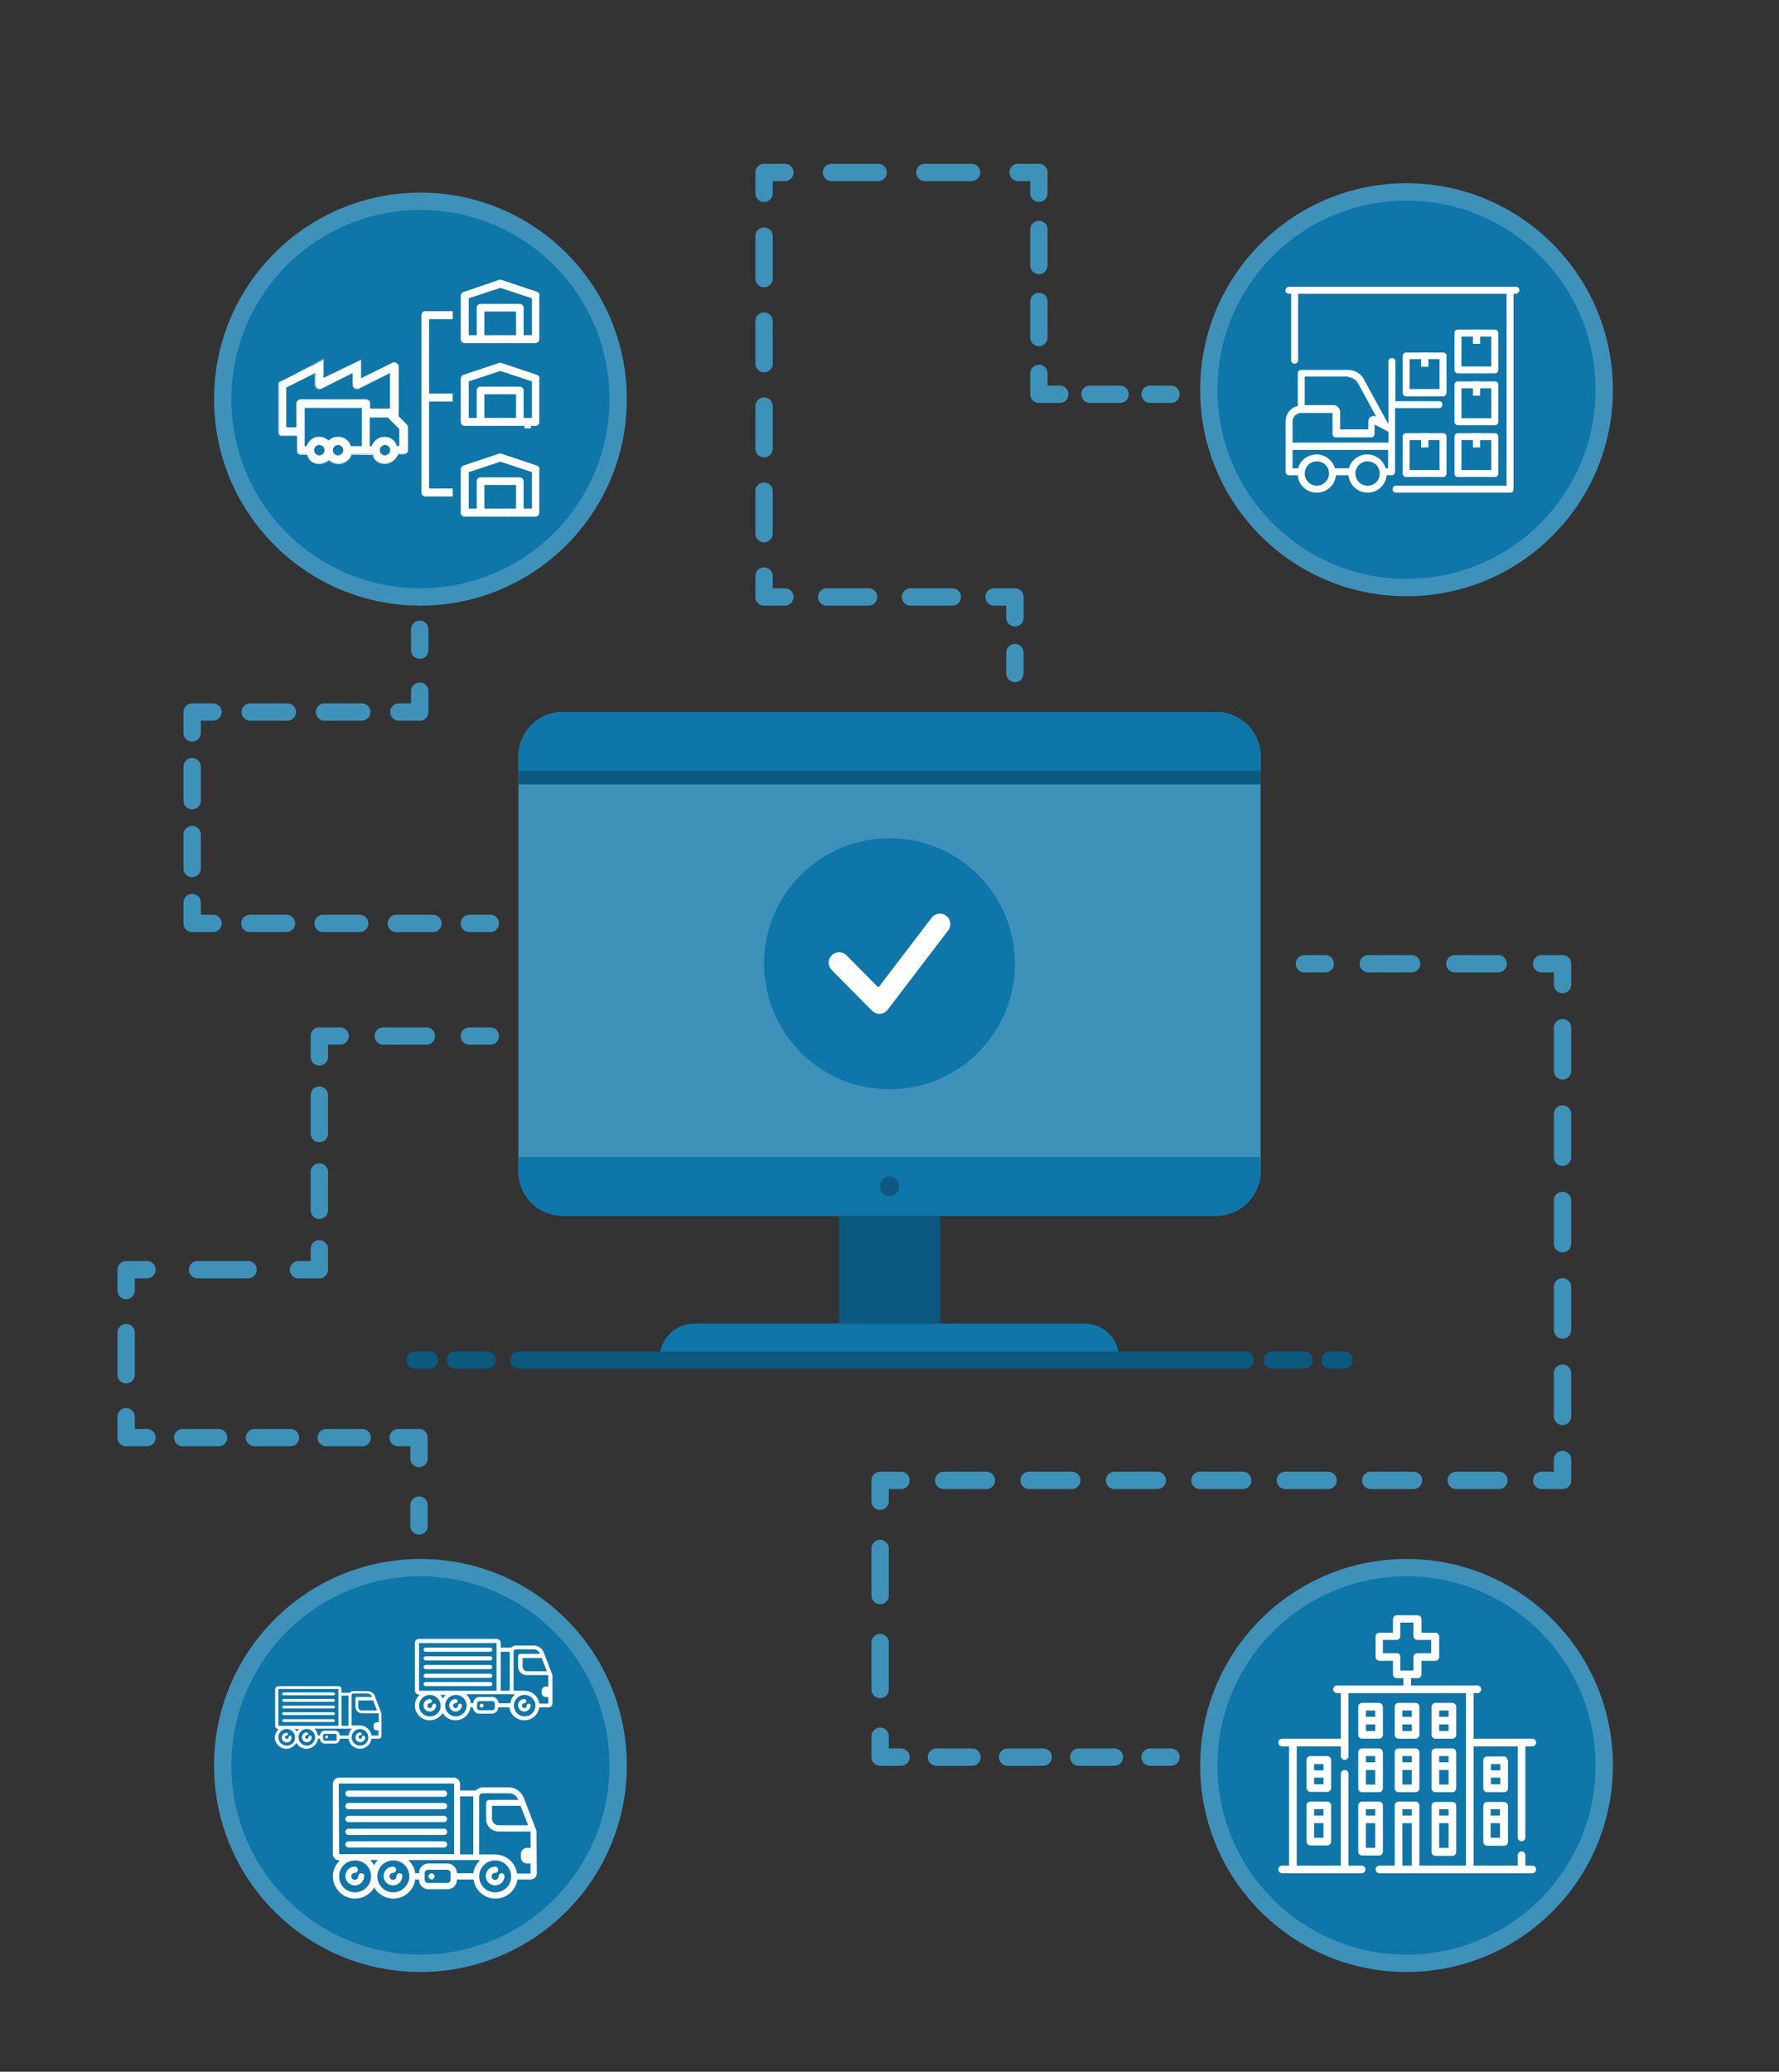 <?xml version="1.0" encoding="utf-8"?>
<!-- Generator: Adobe Illustrator 24.0.1, SVG Export Plug-In . SVG Version: 6.00 Build 0)  -->
<svg version="1.1" id="Stoccaggio" xmlns="http://www.w3.org/2000/svg" xmlns:xlink="http://www.w3.org/1999/xlink" x="0px" y="0px"
	 viewBox="0 0 512 595.9" style="enable-background:new 0 0 512 595.9;" xml:space="preserve">
<rect x="0" y="0" width="512" height="595.9" fill="#333333" stroke="none"/>
<style type="text/css">
	.st0{fill:none;stroke:#3E91B9;stroke-width:5;stroke-linecap:round;stroke-linejoin:round;}
	.st1{fill:none;stroke:#3E91B9;stroke-width:5;stroke-linecap:round;stroke-linejoin:round;stroke-dasharray:10.537,10.537;}
	.st2{fill:none;stroke:#3E91B9;stroke-width:5;stroke-linecap:round;stroke-linejoin:round;stroke-dasharray:9.757,9.757;}
	.st3{fill:none;stroke:#3E91B9;stroke-width:5;stroke-linecap:round;stroke-linejoin:round;stroke-dasharray:10.698,10.698;}
	.st4{fill-rule:evenodd;clip-rule:evenodd;fill:#3E91B9;}
	.st5{fill-rule:evenodd;clip-rule:evenodd;fill:#0E76A8;}
	.st6{fill-rule:evenodd;clip-rule:evenodd;fill:#0B597E;}
	.st7{fill:#0B597E;}
	
		.st8{fill-rule:evenodd;clip-rule:evenodd;fill:none;stroke:#FFFFFF;stroke-width:6;stroke-linecap:round;stroke-linejoin:round;stroke-miterlimit:10;}
	.st9{fill-rule:evenodd;clip-rule:evenodd;fill:none;stroke:#0B597E;stroke-width:5;stroke-linecap:round;stroke-miterlimit:10;}
	.st10{fill-rule:evenodd;clip-rule:evenodd;fill:#0E76A8;stroke:#3E91B9;stroke-width:5;stroke-miterlimit:10;}
	.st11{fill:#FFFFFF;}
	.st12{fill:#0E76A8;}
	.st13{fill:none;stroke:#3E91B9;stroke-width:5;stroke-linecap:round;stroke-linejoin:round;stroke-dasharray:12.06,12.06;}
	.st14{fill:none;stroke:#3E91B9;stroke-width:5;stroke-linecap:round;stroke-linejoin:round;stroke-dasharray:12.228,12.228;}
	.st15{fill:none;stroke:#3E91B9;stroke-width:5;stroke-linecap:round;stroke-linejoin:round;stroke-dasharray:13.438,13.438;}
	.st16{fill:none;stroke:#3E91B9;stroke-width:5;stroke-linecap:round;stroke-linejoin:round;stroke-dasharray:10.353,10.353;}
	.st17{fill:none;stroke:#3E91B9;stroke-width:5;stroke-linecap:round;stroke-linejoin:round;stroke-dasharray:8.652,8.652;}
	.st18{fill:none;stroke:#3E91B9;stroke-width:5;stroke-linecap:round;stroke-linejoin:round;stroke-dasharray:12.458,12.458;}
	.st19{fill:none;stroke:#3E91B9;stroke-width:5;stroke-linecap:round;stroke-linejoin:round;stroke-dasharray:12.421,12.421;}
	.st20{fill:none;stroke:#3E91B9;stroke-width:5;stroke-linecap:round;stroke-linejoin:round;stroke-dasharray:12.293,12.293;}
	.st21{fill:none;stroke:#3E91B9;stroke-width:5;stroke-linecap:round;stroke-linejoin:round;stroke-dasharray:13.519,13.519;}
	.st22{fill:none;stroke:#3E91B9;stroke-width:5;stroke-linecap:round;stroke-linejoin:round;stroke-dasharray:10.245,10.245;}
	.st23{fill:none;stroke:#3E91B9;stroke-width:5;stroke-linecap:round;stroke-linejoin:round;stroke-dasharray:12.386,12.386;}
	.st24{fill:none;stroke:#3E91B9;stroke-width:5;stroke-linecap:round;stroke-linejoin:round;stroke-dasharray:11.044,11.044;}
	.st25{fill:none;stroke:#3E91B9;stroke-width:5;stroke-linecap:round;stroke-linejoin:round;stroke-dasharray:14.54,14.54;}
	.st26{fill:none;stroke:#3E91B9;stroke-width:5;stroke-linecap:round;stroke-linejoin:round;stroke-dasharray:12.113,12.113;}
	.st27{fill:none;stroke:#3E91B9;stroke-width:5;stroke-linecap:round;stroke-linejoin:round;stroke-dasharray:10.327,10.327;}
</style>
<g>
	<g>
		<line class="st0" x1="141.1" y1="265.6" x2="135.1" y2="265.6"/>
		<line class="st1" x1="124.6" y1="265.6" x2="66.6" y2="265.6"/>
		<polyline class="st0" points="61.3,265.6 55.3,265.6 55.3,259.6 		"/>
		<line class="st2" x1="55.3" y1="249.8" x2="55.3" y2="215.6"/>
		<polyline class="st0" points="55.3,210.8 55.3,204.8 61.3,204.8 		"/>
		<line class="st3" x1="72" y1="204.8" x2="109.5" y2="204.8"/>
		<polyline class="st0" points="114.8,204.8 120.8,204.8 120.8,198.8 		"/>
		<line class="st0" x1="120.8" y1="187" x2="120.8" y2="181"/>
	</g>
</g>
<title>Contacts</title>
<g>
	<path class="st4" d="M350,349.7H162c-7.1,0-12.8-5.7-12.8-12.8V217.6c0-7.1,5.7-12.8,12.8-12.8h188c7.1,0,12.8,5.7,12.8,12.8v119.2
		C362.8,343.9,357.1,349.7,350,349.7z"/>
	<path class="st5" d="M312.2,380.7H199.8c-5.5,0-10,4.5-10,10v0.5h132.3v-0.5C322.1,385.2,317.7,380.7,312.2,380.7z"/>
	<rect x="241.5" y="349.7" class="st6" width="29.1" height="31"/>
	<g>
		<rect x="149.2" y="219.2" class="st7" width="213.7" height="6.4"/>
	</g>
	<path class="st5" d="M350,349.7H162c-7.1,0-12.8-5.7-12.8-12.8v-4.1h213.7v4.1C362.8,343.9,357.1,349.7,350,349.7z"/>
	<path class="st5" d="M350,204.8H162c-7.1,0-12.8,5.7-12.8,12.8v4.1h213.7v-4.1C362.8,210.5,357.1,204.8,350,204.8z"/>
</g>
<circle class="st5" cx="256" cy="277.2" r="36.1"/>
<polyline class="st8" points="241.5,276.9 253.1,288.6 270.5,265.8 "/>
<circle class="st6" cx="256" cy="341.2" r="2.8"/>
<line class="st9" x1="149.3" y1="391.2" x2="358.4" y2="391.2"/>
<line class="st9" x1="375.3" y1="391.2" x2="366.2" y2="391.2"/>
<line class="st9" x1="386.8" y1="391.2" x2="382.8" y2="391.2"/>
<line class="st9" x1="131.1" y1="391.2" x2="140.1" y2="391.2"/>
<line class="st9" x1="119.5" y1="391.2" x2="123.6" y2="391.2"/>
<g>
	<circle class="st10" cx="404.8" cy="112.1" r="56.9"/>
	<g>
		<g>
			<path class="st11" d="M414.2,115.4h-12.6V104c0-0.6-0.4-1-1-1c-0.6,0-1,0.4-1,1v17.8l-0.2-0.1l-6.6-12.1
				c-0.8-1.9-2.7-3.2-4.7-3.2h-13.6c-0.6,0-1,0.4-1,1v9.4c-2,0.4-3.5,2.2-3.5,4.4c0,5.1,0,9.1,0,14.5c0,0.6,0.4,1,1,1h2.5
				c0.2,2.8,2.5,5,5.5,5c2.9,0,5.2-2.2,5.5-5h3.6c0.3,2.9,2.7,5,5.5,5c2.9,0,5.2-2.2,5.5-5h1.4c0.6,0,1-0.5,1-1c0-10.2,0-8,0-18.3
				h12.6c0.6,0,1-0.4,1-1C415.2,115.8,414.8,115.4,414.2,115.4z M375.5,108.3H388v0.2c1.2,0,2.3,0.7,2.9,1.9c0,0,0,0.1,0.1,0.1
				l5.1,9.4l-0.1-0.1c-0.5-0.2-1.1-0.2-1.5,0.1c-0.5,0.3-0.7,0.8-0.7,1.3v2.3h-8.1v-5c0-1.1-0.9-2-2-2h-8.2V108.3z M379,139.7
				c-1.9,0-3.5-1.5-3.5-3.5c0-1.9,1.5-3.5,3.5-3.5c1.9,0,3.5,1.5,3.5,3.5C382.5,138.1,380.9,139.7,379,139.7z M393.6,139.7
				c-1.9,0-3.5-1.5-3.5-3.5c0-1.9,1.5-3.5,3.5-3.5c1.9,0,3.5,1.5,3.5,3.5C397.1,138.1,395.6,139.7,393.6,139.7z M399.5,134.7h-0.7
				c-0.7-2.3-2.8-4-5.3-4c-2.5,0-4.7,1.7-5.3,4h-4c-0.7-2.3-2.8-4-5.3-4c-2.5,0-4.7,1.7-5.3,4H372v-5.3h27.5V134.7z M399.6,127.3
				H372v-6c0-1.4,1.1-2.5,2.4-2.5h9.1v6c0,0.6,0.4,1,1,1h10.1c0.6,0,1-0.4,1-1v-2.7l4,2.1L399.6,127.3L399.6,127.3z"/>
		</g>
	</g>
	<path class="st11" d="M436.9,82.7l-0.3-0.2H433l0,0h-58.7v0h-3.6l-0.3,0.2c-0.4,0.2-0.5,0.7-0.4,1.1s0.5,0.7,1,0.7h0.6v19.1
		c0,0.6,0.4,1,1,1s1-0.4,1-1V84.5h60v55.2h-31.8c-0.6,0-1,0.4-1,1c0,0.6,0.4,1,1,1h32.8c0.6,0,1-0.4,1-1V84.5h0.6
		c0.4,0,0.8-0.3,1-0.7C437.4,83.4,437.2,82.9,436.9,82.7z"/>
	<g>
		<g>
			<path class="st11" d="M415.3,124.6h-10.6c-0.6,0-1,0.4-1,1v10.6c0,0.6,0.4,1,1,1h10.6c0.6,0,1-0.4,1-1v-10.6
				C416.4,125,415.8,124.6,415.3,124.6z M414.3,135.2h-8.6v-8.6h8.6V135.2z"/>
		</g>
	</g>
	<g>
		<g>
			<path class="st11" d="M430.2,124.6h-10.6c-0.6,0-1,0.4-1,1v10.6c0,0.6,0.4,1,1,1h10.6c0.6,0,1-0.4,1-1v-10.6
				C431.2,125,430.8,124.6,430.2,124.6z M429.2,135.2h-8.6v-8.6h8.6V135.2z"/>
		</g>
	</g>
	<g>
		<g>
			<path class="st11" d="M430.2,109.7h-10.6c-0.6,0-1,0.4-1,1v10.6c0,0.5,0.4,1,1,1h10.6c0.6,0,1-0.4,1-1v-10.6
				C431.2,110.1,430.8,109.7,430.2,109.7z M429.2,120.3h-8.6v-8.6h8.6V120.3z"/>
		</g>
	</g>
	<g>
		<g>
			<path class="st11" d="M415.3,101.4h-10.6c-0.6,0-1,0.4-1,1V113c0,0.6,0.4,1,1,1h10.6c0.6,0,1-0.4,1-1v-10.6
				C416.4,101.8,415.9,101.4,415.3,101.4z M414.3,111.9h-8.6v-8.6h8.6V111.9z"/>
		</g>
	</g>
	<rect x="423.9" y="109.7" class="st11" width="2.1" height="4.1"/>
	<g>
		<g>
			<path class="st11" d="M430.2,94.8h-10.6c-0.6,0-1,0.4-1,1v10.6c0,0.5,0.4,1,1,1h10.6c0.6,0,1-0.4,1-1V95.8
				C431.2,95.2,430.8,94.8,430.2,94.8z M429.2,105.4h-8.6v-8.6h8.6V105.4z"/>
		</g>
	</g>
	<rect x="423.9" y="94.8" class="st11" width="2.1" height="4.1"/>
	<rect x="423.9" y="124.6" class="st11" width="2.1" height="4.1"/>
	<rect x="409" y="124.6" class="st11" width="2.1" height="4.1"/>
	<rect x="409" y="101.4" class="st11" width="2.1" height="4.1"/>
</g>
<g>
	<circle class="st10" cx="121" cy="114.8" r="56.9"/>
	<path class="st11" d="M155.3,108.9c0-0.5-0.3-0.9-0.8-1.1l-10.2-3.4c-0.2-0.1-0.5-0.1-0.7,0l-10.2,3.4c-0.5,0.2-0.8,0.6-0.8,1.1
		v12.5c0,0.6,0.5,1.1,1.1,1.1h20.4c0.6,0,1.1-0.5,1.1-1.1V108.9z M139.4,120.2v-6.8h9.1v6.8H139.4z M153,120.2h-2.3v-7.9
		c0-0.6-0.5-1.1-1.1-1.1h-11.3c-0.6,0-1.1,0.5-1.1,1.1v7.9h-2.3v-10.5l9.1-3l9.1,3V120.2z"/>
	<path class="st11" d="M155.3,135c0-0.5-0.3-0.9-0.8-1.1l-10.2-3.4c-0.2-0.1-0.5-0.1-0.7,0l-10.2,3.4c-0.5,0.2-0.8,0.6-0.8,1.1v12.5
		c0,0.6,0.5,1.1,1.1,1.1h20.4c0.6,0,1.1-0.5,1.1-1.1V135z M139.4,146.3v-6.8h9.1v6.8H139.4z M153,146.3h-2.3v-7.9
		c0-0.6-0.5-1.1-1.1-1.1h-11.3c-0.6,0-1.1,0.5-1.1,1.1v7.9h-2.3v-10.5l9.1-3l9.1,3V146.3z"/>
	<path class="st11" d="M155.3,85c0-0.5-0.3-0.9-0.8-1.1l-10.2-3.4c-0.2-0.1-0.5-0.1-0.7,0L133.4,84c-0.5,0.2-0.8,0.6-0.8,1.1v12.5
		c0,0.6,0.5,1.1,1.1,1.1h20.4c0.6,0,1.1-0.5,1.1-1.1V85z M139.4,96.4v-6.8h9.1v6.8H139.4z M153,96.4h-2.3v-7.9
		c0-0.6-0.5-1.1-1.1-1.1h-11.3c-0.6,0-1.1,0.5-1.1,1.1v7.9h-2.3V85.8l9.1-3l9.1,3V96.4z"/>
	<path class="st11" d="M130.3,91.8v-2.3h-7.9c-0.6,0-1.1,0.5-1.1,1.1v51.1c0,0.6,0.5,1.1,1.1,1.1h7.9v-2.3h-6.8v-25h6.8v-2.3h-6.8
		V91.8H130.3z"/>
	<g>
		<path class="st11" d="M110.8,133.5c-1.7,0-3.2-1.1-3.7-2.6l-5.9-0.1c-0.5,1.3-1.5,2.2-2.8,2.6c-0.3,0.1-0.6,0.1-1,0.1
			c-1,0-1.9-0.4-2.6-1l-0.1,0l-0.1,0c-0.7,0.7-1.7,1-2.6,1c-0.3,0-0.6,0-1-0.1c-1.3-0.3-2.3-1.3-2.7-2.5l-1.7-0.1
			c-0.7,0-1.3-0.6-1.3-1.3v-4.1h-4.1c-0.7,0-1.3-0.6-1.3-1.3v-14.3l4-2l6.7-3.4l2.6-1.3v5.4l10.8-5.4v5.4l0.1,0l8.9-4.4
			c0.2-0.1,0.3-0.1,0.5-0.1c0.2,0,0.5,0.1,0.7,0.2c0.4,0.2,0.6,0.6,0.6,1.1v14.2l2.3,2.3c0.2,0.2,0.4,0.6,0.4,0.9v6.7
			c0,0.7-0.6,1.3-1.3,1.3h-1.6C113.9,132.4,112.4,133.5,110.8,133.5z M110.8,128.1c-0.8,0-1.4,0.6-1.4,1.4c0,0.8,0.6,1.4,1.4,1.4
			s1.4-0.6,1.4-1.4C112.2,128.7,111.6,128.1,110.8,128.1z M97.3,128.1c-0.8,0-1.4,0.6-1.4,1.4c0,0.8,0.6,1.4,1.4,1.4
			s1.4-0.6,1.4-1.4C98.7,128.7,98.1,128.1,97.3,128.1z M91.9,128.1c-0.8,0-1.4,0.6-1.4,1.4c0,0.8,0.6,1.4,1.4,1.4
			c0.8,0,1.4-0.6,1.4-1.4C93.4,128.7,92.7,128.1,91.9,128.1z M110.8,125.6c1.7,0,3.2,1.1,3.7,2.6l0.3,0.1h0.1v-4.9l-3.3-3.3l-5,0
			v8.2h0.3C107.6,126.6,109.1,125.6,110.8,125.6z M97.3,125.6c0.3,0,0.6,0,1,0.1c1.3,0.3,2.3,1.3,2.7,2.5l3.1,0.1v-10.9H87.8v10.9
			h0.3c0.5-1.3,1.5-2.2,2.8-2.6c0.3-0.1,0.6-0.1,1-0.1c1,0,1.9,0.4,2.6,1l0.1,0l0.1,0C95.4,125.9,96.3,125.6,97.3,125.6z
			 M82.5,111.5l0,11.4h2.8v-6.8c0-0.7,0.6-1.3,1.3-1.3h18.8c0.7,0,1.3,0.6,1.3,1.3v1.4h5.5v-10.1l-8.9,4.5c-0.2,0.1-0.4,0.1-0.6,0.1
			c-0.2,0-0.5-0.1-0.7-0.2c-0.4-0.2-0.6-0.6-0.6-1.1v-3.3l-8.9,4.5c-0.2,0.1-0.4,0.1-0.6,0.1c-0.2,0-0.5-0.1-0.7-0.2
			c-0.4-0.2-0.6-0.6-0.6-1.1v-3.3L82.5,111.5z"/>
		<path class="st12" d="M93.1,103.4v5.1v0.2l0.2-0.1l2.7-1.3l2.7-1.3l2.7-1.3l2.5-1.2v5.1v0.2l0.2-0.1l8.9-4.4
			c0.2-0.1,0.3-0.1,0.5-0.1c0.2,0,0.4,0.1,0.6,0.2c0.3,0.2,0.6,0.6,0.6,1v14.2v0.1l0,0l2.3,2.3c0.2,0.2,0.4,0.5,0.4,0.8v6.7
			c0,0.7-0.5,1.2-1.2,1.2h-1.6h-0.1l0,0.1c-0.5,1.5-2,2.6-3.6,2.6c-1.6,0-3.1-1-3.6-2.6l0-0.1H107h-5.9H101l0,0.1
			c-0.4,1.2-1.4,2.2-2.7,2.5c-0.3,0.1-0.6,0.1-0.9,0.1c-1,0-1.9-0.4-2.6-1l-0.1-0.1l-0.1,0.1c-0.7,0.7-1.6,1-2.6,1
			c-0.3,0-0.6,0-0.9-0.1c-1.3-0.3-2.3-1.2-2.7-2.5l0-0.1h-0.1h-1.6c-0.7,0-1.2-0.5-1.2-1.2v-4v-0.1h-0.1h-4c-0.7,0-1.2-0.5-1.2-1.2
			V110l4-2l1.3-0.7L88,106l2.7-1.3l0.1-0.1l0,0L93.1,103.4 M102.7,111.9c-0.2,0-0.4-0.1-0.6-0.2c-0.3-0.2-0.6-0.6-0.6-1v-3.2v-0.2
			l-0.2,0.1l-8.8,4.4c-0.2,0.1-0.3,0.1-0.5,0.1c-0.2,0-0.4-0.1-0.6-0.2c-0.3-0.2-0.6-0.6-0.6-1v-1.3v-1.9v-0.2l-0.2,0.1l-8.1,4
			l-0.1,0v0.1v11.3v0.1h0.1h2.7h0.1v-0.1v-6.7c0-0.7,0.5-1.2,1.2-1.2h18.8c0.7,0,1.2,0.5,1.2,1.2v1.3v0.1h0.1h5.4h0.2v-0.1v-9.9
			v-0.2l-0.2,0.1l-8.8,4.4C103.1,111.8,102.9,111.9,102.7,111.9 M87.8,128.3h0.2h0.2h0.1l0-0.1c0.4-1.2,1.4-2.2,2.7-2.5
			c0.3-0.1,0.6-0.1,0.9-0.1c1,0,1.9,0.4,2.6,1l0.1,0.1l0.1-0.1c0.7-0.7,1.6-1,2.6-1c0.3,0,0.6,0,0.9,0.1c1.3,0.3,2.3,1.2,2.7,2.5
			l0,0.1h0.1h2.9h0.2v-0.1v-10.8v-0.1H104H87.9h-0.2v0.1v10.8V128.3 M106.6,128.3h0.1h0.2h0.1l0-0.1c0.5-1.5,2-2.6,3.6-2.6
			c1.6,0,3.1,1,3.6,2.6l0,0.1h0.1h0.2h0.1v-0.1v-4.8v-0.1l0,0l-3.2-3.2l0,0h-0.1h-4.8h-0.1v0.1v8.1V128.3 M110.8,131
			c0.8,0,1.5-0.7,1.5-1.5s-0.7-1.5-1.5-1.5c-0.8,0-1.5,0.7-1.5,1.5S109.9,131,110.8,131 M97.3,131c0.8,0,1.5-0.7,1.5-1.5
			s-0.7-1.5-1.5-1.5s-1.5,0.7-1.5,1.5S96.5,131,97.3,131 M91.9,131c0.8,0,1.5-0.7,1.5-1.5s-0.7-1.5-1.5-1.5c-0.8,0-1.5,0.7-1.5,1.5
			S91.1,131,91.9,131 M93.3,103.1l-2.7,1.3v0l-2.7,1.3v0l-2.7,1.3v0l-1.3,0.7l-4,2v14.3c0,0.7,0.6,1.3,1.3,1.3h4v4
			c0,0.7,0.6,1.3,1.3,1.3h1.6c0.4,1.3,1.5,2.2,2.8,2.6c0.3,0.1,0.7,0.1,1,0.1c1,0,2-0.4,2.7-1c0.7,0.7,1.7,1,2.7,1
			c0.3,0,0.7,0,1-0.1c1.3-0.3,2.4-1.3,2.8-2.6h5.9c0.6,1.6,2.1,2.7,3.8,2.7c1.7,0,3.2-1.1,3.8-2.7h1.6c0.7,0,1.3-0.6,1.3-1.3v-6.7
			c0-0.4-0.1-0.7-0.4-1l-2.3-2.3v-14.2c0-0.5-0.2-0.9-0.6-1.1c-0.2-0.1-0.5-0.2-0.7-0.2c-0.2,0-0.4,0-0.6,0.1l-8.9,4.4v0v-5.4
			l-2.7,1.3v0l-2.7,1.3v0l-2.7,1.3v0l-2.7,1.3V103.1L93.3,103.1z M102.7,112c0.2,0,0.4,0,0.6-0.1l8.8-4.4v9.9h-5.4v-1.3
			c0-0.7-0.6-1.3-1.3-1.3H86.6c-0.7,0-1.3,0.6-1.3,1.3v6.7h-2.7v-11.3l8.1-4v1.9v1.3c0,0.5,0.2,0.9,0.6,1.1c0.2,0.1,0.5,0.2,0.7,0.2
			c0.2,0,0.4,0,0.6-0.1l8.8-4.4v3.2c0,0.5,0.2,0.9,0.6,1.1C102.2,112,102.5,112,102.7,112L102.7,112z M87.9,128.2v-10.8H104v10.8
			h-2.9c-0.4-1.3-1.5-2.2-2.8-2.6c-0.3-0.1-0.7-0.1-1-0.1c-1,0-2,0.4-2.7,1c-0.7-0.7-1.7-1-2.7-1c-0.3,0-0.7,0-1,0.1
			c-1.3,0.3-2.4,1.3-2.8,2.6H87.9L87.9,128.2z M106.7,128.2v-8.1h4.8l3.2,3.2v4.8h-0.2c-0.6-1.6-2.1-2.7-3.8-2.7
			c-1.7,0-3.2,1.1-3.8,2.7H106.7L106.7,128.2z M110.8,130.9c-0.7,0-1.3-0.6-1.3-1.3c0-0.7,0.6-1.3,1.3-1.3c0.7,0,1.3,0.6,1.3,1.3
			C112.1,130.3,111.5,130.9,110.8,130.9L110.8,130.9z M97.3,130.9c-0.7,0-1.3-0.6-1.3-1.3c0-0.7,0.6-1.3,1.3-1.3
			c0.7,0,1.3,0.6,1.3,1.3C98.7,130.3,98.1,130.9,97.3,130.9L97.3,130.9z M91.9,130.9c-0.7,0-1.3-0.6-1.3-1.3c0-0.7,0.6-1.3,1.3-1.3
			c0.7,0,1.3,0.6,1.3,1.3C93.3,130.3,92.7,130.9,91.9,130.9L91.9,130.9z"/>
	</g>
</g>
<g>
	<g>
		<line class="st0" x1="292.1" y1="193.7" x2="292.1" y2="187.7"/>
		<polyline class="st0" points="292.1,177.7 292.1,171.7 286.1,171.7 		"/>
		<line class="st13" x1="274.1" y1="171.7" x2="231.9" y2="171.7"/>
		<polyline class="st0" points="225.9,171.7 219.9,171.7 219.9,165.7 		"/>
		<line class="st14" x1="219.9" y1="153.5" x2="219.9" y2="61.8"/>
		<polyline class="st0" points="219.9,55.6 219.9,49.6 225.9,49.6 		"/>
		<line class="st15" x1="239.3" y1="49.6" x2="286.3" y2="49.6"/>
		<polyline class="st0" points="293,49.6 299,49.6 299,55.6 		"/>
		<line class="st16" x1="299" y1="66" x2="299" y2="102.2"/>
		<polyline class="st0" points="299,107.4 299,113.4 305,113.4 		"/>
		<line class="st17" x1="313.7" y1="113.4" x2="326.7" y2="113.4"/>
		<line class="st0" x1="331" y1="113.4" x2="337" y2="113.4"/>
	</g>
</g>
<g>
	<circle class="st10" cx="404.8" cy="507.8" r="56.9"/>
</g>
<g>
	<path class="st11" d="M441,536.6h-2v-3c0-0.6-0.5-1.1-1.1-1.1c-0.6,0-1.1,0.5-1.1,1.1v3h-12.7v-34.3h12.7v26.2
		c0,0.6,0.5,1.1,1.1,1.1c0.6,0,1.1-0.5,1.1-1.1v-26.2h2c0.6,0,1.1-0.5,1.1-1.1s-0.5-1.1-1.1-1.1h-16.9v-13.1h1.1
		c0.6,0,1.1-0.5,1.1-1.1s-0.5-1.1-1.1-1.1h-19.1v-2.1h1.9c0.6,0,1.1-0.5,1.1-1.1v-3.9h4c0.6,0,1.1-0.5,1.1-1.1v-5.9
		c0-0.6-0.5-1.1-1.1-1.1h-4v-3.9c0-0.6-0.5-1.1-1.1-1.1h-6c-0.6,0-1.1,0.5-1.1,1.1v3.9H397c-0.6,0-1.1,0.5-1.1,1.1v5.9
		c0,0.6,0.5,1.1,1.1,1.1h3.9v3.9c0,0.6,0.5,1.1,1.1,1.1h1.9v2.1h-19.1c-0.6,0-1.1,0.5-1.1,1.1c0,0.6,0.5,1.1,1.1,1.1h1.1v13.1H369
		c-0.6,0-1.1,0.5-1.1,1.1s0.5,1.1,1.1,1.1h2v34.3h-2c-0.6,0-1.1,0.5-1.1,1.1c0,0.6,0.5,1.1,1.1,1.1h22.9c0.6,0,1.1-0.5,1.1-1.1
		c0-0.6-0.5-1.1-1.1-1.1h-3.8v-26.4c0-0.6-0.5-1.1-1.1-1.1c-0.6,0-1.1,0.5-1.1,1.1v26.4h-12.7v-34.3h12.7v2.8c0,0.6,0.5,1.1,1.1,1.1
		c0.6,0,1.1-0.5,1.1-1.1v-18.1h33.8v49.6h-13.4v-17.3c0-0.6-0.5-1.1-1.1-1.1h-4.9c-0.6,0-1.1,0.5-1.1,1.1v17.3H397
		c-0.6,0-1.1,0.5-1.1,1.1c0,0.6,0.5,1.1,1.1,1.1h44c0.6,0,1.1-0.5,1.1-1.1C442.1,537.1,441.6,536.6,441,536.6z M402,475.5H398v-3.8
		h3.9c0.6,0,1.1-0.5,1.1-1.1v-3.9h3.8v3.9c0,0.6,0.5,1.1,1.1,1.1h4v3.8h-4c-0.6,0-1.1,0.5-1.1,1.1v3.9h-3.8v-3.9
		C403.1,476,402.6,475.5,402,475.5z M406.3,520.4v1.8h-2.7v-1.8H406.3z M403.6,536.6v-12.2h2.7v12.2H403.6z"/>
	<path class="st11" d="M396.9,489.8H392c-0.6,0-1.1,0.5-1.1,1.1v8.1c0,0.6,0.5,1.1,1.1,1.1h4.9c0.6,0,1.1-0.5,1.1-1.1v-8.1
		C397.9,490.3,397.5,489.8,396.9,489.8z M395.8,492v1.8h-2.7V492H395.8z M393.1,497.9V496h2.7v1.9H393.1z"/>
	<path class="st11" d="M407.4,489.8h-4.9c-0.6,0-1.1,0.5-1.1,1.1v8.1c0,0.6,0.5,1.1,1.1,1.1h4.9c0.6,0,1.1-0.5,1.1-1.1v-8.1
		C408.5,490.3,408,489.8,407.4,489.8z M406.3,492v1.8h-2.7V492H406.3z M403.6,497.9V496h2.7v1.9H403.6z"/>
	<path class="st11" d="M418,489.8h-4.9c-0.6,0-1.1,0.5-1.1,1.1v8.1c0,0.6,0.5,1.1,1.1,1.1h4.9c0.6,0,1.1-0.5,1.1-1.1v-8.1
		C419.1,490.3,418.6,489.8,418,489.8z M416.9,492v1.8h-2.7V492H416.9z M414.2,497.9V496h2.7v1.9H414.2z"/>
	<path class="st11" d="M396.9,502.9H392c-0.6,0-1.1,0.5-1.1,1.1v10.4c0,0.6,0.5,1.1,1.1,1.1h4.9c0.6,0,1.1-0.5,1.1-1.1V504
		C397.9,503.4,397.5,502.9,396.9,502.9L396.9,502.9z M395.8,505.1v1.8h-2.7v-1.8H395.8z M393.1,513.3v-4.2h2.7v4.2H393.1z"/>
	<path class="st11" d="M377.1,515.4h4.9c0.6,0,1.1-0.5,1.1-1.1v-8.1c0-0.6-0.5-1.1-1.1-1.1h-4.9c-0.6,0-1.1,0.5-1.1,1.1v8.1
		C376.1,514.9,376.5,515.4,377.1,515.4z M378.2,513.2v-1.9h2.7v1.9H378.2z M380.9,507.4v1.8h-2.7v-1.8H380.9z"/>
	<path class="st11" d="M377.1,530.8h4.9c0.6,0,1.1-0.5,1.1-1.1v-10.4c0-0.6-0.5-1.1-1.1-1.1h-4.9c-0.6,0-1.1,0.5-1.1,1.1v10.4
		C376.1,530.3,376.5,530.8,377.1,530.8z M378.2,528.6v-4.2h2.7v4.2H378.2z M380.9,520.4v1.8h-2.7v-1.8H380.9z"/>
	<path class="st11" d="M407.4,502.9h-4.9c-0.6,0-1.1,0.5-1.1,1.1v10.4c0,0.6,0.5,1.1,1.1,1.1h4.9c0.6,0,1.1-0.5,1.1-1.1V504
		C408.5,503.4,408,502.9,407.4,502.9z M406.3,505.1v1.8h-2.7v-1.8H406.3z M403.6,513.3v-4.2h2.7v4.2H403.6z"/>
	<path class="st11" d="M419.1,504c0-0.6-0.5-1.1-1.1-1.1h-4.9c-0.6,0-1.1,0.5-1.1,1.1v10.4c0,0.6,0.5,1.1,1.1,1.1h4.9
		c0.6,0,1.1-0.5,1.1-1.1V504z M416.9,505.1v1.8h-2.7v-1.8H416.9z M414.2,513.3v-4.2h2.7v4.2H414.2z"/>
	<path class="st11" d="M392,533.7h4.9c0.6,0,1.1-0.5,1.1-1.1v-13.3c0-0.6-0.5-1.1-1.1-1.1H392c-0.6,0-1.1,0.5-1.1,1.1v13.3
		C390.9,533.2,391.4,533.7,392,533.7z M393.1,531.5v-7.1h2.7v7.1H393.1z M395.8,520.4v1.8h-2.7v-1.8H395.8z"/>
	<path class="st11" d="M418,518.3h-4.9c-0.6,0-1.1,0.5-1.1,1.1v13.3c0,0.6,0.5,1.1,1.1,1.1h4.9c0.6,0,1.1-0.5,1.1-1.1v-13.3
		C419.1,518.7,418.6,518.3,418,518.3z M416.9,520.4v1.8h-2.7v-1.8H416.9z M414.2,531.5v-7.1h2.7v7.1H414.2z"/>
	<path class="st11" d="M433.9,506.3c0-0.6-0.5-1.1-1.1-1.1H428c-0.6,0-1.1,0.5-1.1,1.1v8.1c0,0.6,0.5,1.1,1.1,1.1h4.9
		c0.6,0,1.1-0.5,1.1-1.1V506.3z M431.8,507.4v1.8h-2.7v-1.8H431.8z M429.1,513.2v-1.9h2.7v1.9H429.1z"/>
	<path class="st11" d="M432.8,518.3H428c-0.6,0-1.1,0.5-1.1,1.1v10.4c0,0.6,0.5,1.1,1.1,1.1h4.9c0.6,0,1.1-0.5,1.1-1.1v-10.4
		C433.9,518.7,433.4,518.3,432.8,518.3z M431.7,520.4v1.8H429v-1.8H431.7z M429,528.6v-4.2h2.7v4.2H429z"/>
</g>
<g>
	<g>
		<line class="st0" x1="375.4" y1="277.2" x2="381.4" y2="277.2"/>
		<line class="st18" x1="393.8" y1="277.2" x2="437.5" y2="277.2"/>
		<polyline class="st0" points="443.7,277.2 449.7,277.2 449.7,283.2 		"/>
		<line class="st19" x1="449.7" y1="295.6" x2="449.7" y2="413.6"/>
		<polyline class="st0" points="449.7,419.8 449.7,425.8 443.7,425.8 		"/>
		<line class="st20" x1="431.4" y1="425.8" x2="265.4" y2="425.8"/>
		<polyline class="st0" points="259.3,425.8 253.3,425.8 253.3,431.8 		"/>
		<line class="st21" x1="253.3" y1="445.4" x2="253.3" y2="492.7"/>
		<polyline class="st0" points="253.3,499.4 253.3,505.4 259.3,505.4 		"/>
		<line class="st22" x1="269.5" y1="505.4" x2="325.9" y2="505.4"/>
		<line class="st0" x1="331" y1="505.4" x2="337" y2="505.4"/>
	</g>
</g>
<path class="st11" d="M150.9,121.5v1.6c0,0.1,0,0.1,0.1,0.1h1.8v-1.9H151C150.9,121.4,150.9,121.5,150.9,121.5z"/>
<g>
	<circle class="st10" cx="121" cy="507.8" r="56.9"/>
</g>
<g>
	<path class="st11" d="M127.8,515c0.5,0,0.9,0.4,0.9,0.9c0,0.5-0.4,0.9-0.9,0.9h-27.5c-0.5,0-0.9-0.4-0.9-0.9c0-0.5,0.4-0.9,0.9-0.9
		H127.8z"/>
	<path class="st11" d="M127.8,518.6c0.5,0,0.9,0.4,0.9,0.9c0,0.5-0.4,0.9-0.9,0.9h-27.5c-0.5,0-0.9-0.4-0.9-0.9
		c0-0.5,0.4-0.9,0.9-0.9H127.8z"/>
	<path class="st11" d="M127.8,522.3c0.5,0,0.9,0.4,0.9,0.9c0,0.5-0.4,0.9-0.9,0.9h-27.5c-0.5,0-0.9-0.4-0.9-0.9
		c0-0.5,0.4-0.9,0.9-0.9H127.8z"/>
	<path class="st11" d="M127.8,526c0.5,0,0.9,0.4,0.9,0.9c0,0.5-0.4,0.9-0.9,0.9h-27.5c-0.5,0-0.9-0.4-0.9-0.9c0-0.5,0.4-0.9,0.9-0.9
		H127.8z"/>
	<path class="st11" d="M127.8,529.6c0.5,0,0.9,0.4,0.9,0.9c0,0.5-0.4,0.9-0.9,0.9h-27.5c-0.5,0-0.9-0.4-0.9-0.9
		c0-0.5,0.4-0.9,0.9-0.9H127.8z"/>
	<path class="st11" d="M151.3,533v1.4c0,0,0,0.1,0.1,0.1h1.5v-1.6L151.3,533C151.4,532.9,151.3,533,151.3,533z"/>
	<g>
		<path class="st11" d="M104,538.8c-0.5,0-0.9,0.4-0.9,0.9c0,0.5-0.4,1-1,1c-0.5,0-1-0.4-1-1c0-0.5,0.4-1,1-1c0.5,0,0.9-0.4,0.9-0.9
			c0-0.5-0.4-0.9-0.9-0.9c-1.5,0-2.7,1.2-2.7,2.7c0,1.5,1.2,2.7,2.7,2.7c1.5,0,2.7-1.2,2.7-2.7C104.9,539.2,104.5,538.8,104,538.8z"
			/>
		<path class="st11" d="M144.4,538.8c-0.5,0-0.9,0.4-0.9,0.9c0,0.5-0.4,1-1,1c-0.5,0-1-0.4-1-1c0-0.5,0.4-1,1-1
			c0.5,0,0.9-0.4,0.9-0.9c0-0.5-0.4-0.9-0.9-0.9c-1.5,0-2.7,1.2-2.7,2.7c0,1.5,1.2,2.7,2.7,2.7c1.5,0,2.7-1.2,2.7-2.7
			C145.2,539.2,144.8,538.8,144.4,538.8z"/>
		<path class="st11" d="M115,538.8c-0.5,0-0.9,0.4-0.9,0.9c0,0.5-0.4,1-1,1c-0.5,0-1-0.4-1-1c0-0.5,0.4-1,1-1c0.5,0,0.9-0.4,0.9-0.9
			c0-0.5-0.4-0.9-0.9-0.9c-1.5,0-2.7,1.2-2.7,2.7c0,1.5,1.2,2.7,2.7,2.7c1.5,0,2.7-1.2,2.7-2.7C115.9,539.2,115.5,538.8,115,538.8z"
			/>
		<path class="st11" d="M154.4,526.8C154.4,526.8,154.4,526.8,154.4,526.8C154.4,526.7,154.4,526.7,154.4,526.8c0-0.1,0-0.1,0-0.1
			c0,0,0,0,0,0c0,0,0,0,0,0c0,0,0,0,0-0.1c0,0,0,0,0,0l-3.7-9.6c-0.7-1.7-2.4-2.9-4.2-2.9h-7.6c-0.8,0-1.5,0.4-2,0.9H136h-0.9h-1.7
			H133h-0.6v-1.9c0-1-0.8-1.8-1.8-1.8h-33c-1,0-1.8,0.8-1.8,1.8v20.2c0,1,0.8,1.8,1.8,1.8h0.2c-1.2,1.2-2,2.8-2,4.6
			c0,3.5,2.9,6.4,6.4,6.4c2.3,0,4.4-1.3,5.5-3.2c1.1,1.9,3.2,3.2,5.5,3.2c3.2,0,5.9-2.4,6.3-5.5h1.1v0.1c0,1.5,1.2,2.7,2.7,2.7h5.5
			c1.5,0,2.7-1.2,2.7-2.7v-0.1h4.8c0.4,3.1,3.1,5.5,6.3,5.5c3.2,0,5.9-2.4,6.3-5.5c0,0,0.1,0,0.1,0h3.7c1,0,1.8-0.8,1.8-1.8
			L154.4,526.8C154.4,526.8,154.4,526.8,154.4,526.8z M149.8,519.4l2.2,5.6h-8.5c-1,0-1.9-0.8-1.9-1.9v-3.7H149.8z M132.4,516.7h3.8
			c0,0,0,0,0,0.1v16.6h-3.8V516.7z M97.6,533.3C97.6,533.3,97.5,533.3,97.6,533.3l-0.1-20.2c0,0,0-0.1,0.1-0.1h33c0,0,0.1,0,0.1,0.1
			v20.2H97.6z M102.2,544.3c-2.6,0-4.6-2.1-4.6-4.6c0-2.6,2.1-4.6,4.6-4.6c2.6,0,4.6,2.1,4.6,4.6
			C106.8,542.2,104.7,544.3,102.2,544.3z M106.5,535h2.3c-0.5,0.4-0.8,0.9-1.2,1.5C107.4,535.9,107,535.5,106.5,535z M113.2,544.3
			c-2.6,0-4.6-2.1-4.6-4.6c0-2.6,2.1-4.6,4.6-4.6c2.6,0,4.6,2.1,4.6,4.6C117.8,542.2,115.7,544.3,113.2,544.3z M129.7,540.6
			c0,0.5-0.4,1-1,1h-5.5c-0.5,0-1-0.4-1-1v-1.8c0-0.5,0.4-1,1-1h5.5c0.5,0,1,0.4,1,1V540.6z M131.5,538.8L131.5,538.8
			c0-1.5-1.2-2.8-2.7-2.8h-5.5c-1.5,0-2.7,1.2-2.7,2.7v0.1h-1.1c-0.2-1.5-0.9-2.8-2-3.8h14h6.7c-1,1-1.8,2.3-2,3.8H131.5z
			 M142.5,544.3c-2.6,0-4.6-2.1-4.6-4.6c0-2.6,2.1-4.6,4.6-4.6s4.6,2.1,4.6,4.6C147.2,542.2,145.1,544.3,142.5,544.3z M152.7,534.2
			h-1c0,0-0.1,0-0.1-0.1v-0.9c0,0,0-0.1,0.1-0.1h1V534.2z M152.7,531.5h-1c-1,0-1.8,0.8-1.8,1.8v0.9c0,1,0.8,1.8,1.8,1.8h1v2.8
			c0,0,0,0.1-0.1,0.1h-3.7c0,0-0.1,0-0.1,0c-0.4-3.1-3.1-5.5-6.3-5.5h-4.6v-16.6c0-0.5,0.4-1,1-1h7.6c1.2,0,2.2,0.7,2.6,1.8l0.1,0.1
			h-8.4c-0.5,0-0.9,0.4-0.9,0.9v4.6c0,2,1.6,3.6,3.6,3.6h9.1l0.1,0.2V531.5z"/>
		<path class="st11" d="M124.2,538.8c-0.2,0-0.4,0.1-0.6,0.3c-0.2,0.2-0.3,0.4-0.3,0.6c0,0.2,0.1,0.4,0.3,0.6
			c0.2,0.2,0.4,0.3,0.6,0.3c0.2,0,0.4-0.1,0.6-0.3c0.2-0.2,0.3-0.4,0.3-0.6c0-0.2-0.1-0.4-0.3-0.6
			C124.6,538.9,124.4,538.8,124.2,538.8z"/>
	</g>
</g>
<g>
	<path class="st11" d="M96,486.8c0.2,0,0.4,0.2,0.4,0.4c0,0.2-0.2,0.4-0.4,0.4H81.6c-0.2,0-0.4-0.2-0.4-0.4c0-0.2,0.2-0.4,0.4-0.4
		H96z"/>
	<path class="st11" d="M96,488.7c0.2,0,0.4,0.2,0.4,0.4s-0.2,0.4-0.4,0.4H81.6c-0.2,0-0.4-0.2-0.4-0.4s0.2-0.4,0.4-0.4H96z"/>
	<path class="st11" d="M96,490.6c0.2,0,0.4,0.2,0.4,0.4c0,0.2-0.2,0.4-0.4,0.4H81.6c-0.2,0-0.4-0.2-0.4-0.4c0-0.2,0.2-0.4,0.4-0.4
		H96z"/>
	<path class="st11" d="M96,492.5c0.2,0,0.4,0.2,0.4,0.4c0,0.2-0.2,0.4-0.4,0.4H81.6c-0.2,0-0.4-0.2-0.4-0.4c0-0.2,0.2-0.4,0.4-0.4
		H96z"/>
	<path class="st11" d="M96,494.5c0.2,0,0.4,0.2,0.4,0.4c0,0.2-0.2,0.4-0.4,0.4H81.6c-0.2,0-0.4-0.2-0.4-0.4c0-0.2,0.2-0.4,0.4-0.4
		H96z"/>
	<path class="st11" d="M108.2,496.2v0.7c0,0,0,0,0,0h0.8v-0.8L108.2,496.2C108.3,496.2,108.2,496.2,108.2,496.2z"/>
	<g>
		<path class="st11" d="M83.5,499.2c-0.2,0-0.4,0.2-0.4,0.4c0,0.3-0.2,0.5-0.5,0.5S82,500,82,499.7c0-0.3,0.2-0.5,0.5-0.5
			c0.2,0,0.4-0.2,0.4-0.4c0-0.2-0.2-0.4-0.4-0.4c-0.8,0-1.4,0.6-1.4,1.4c0,0.8,0.6,1.4,1.4,1.4s1.4-0.6,1.4-1.4
			C83.9,499.4,83.7,499.2,83.5,499.2z"/>
		<path class="st11" d="M104.6,499.2c-0.2,0-0.4,0.2-0.4,0.4c0,0.3-0.2,0.5-0.5,0.5c-0.3,0-0.5-0.2-0.5-0.5c0-0.3,0.2-0.5,0.5-0.5
			c0.2,0,0.4-0.2,0.4-0.4c0-0.2-0.2-0.4-0.4-0.4c-0.8,0-1.4,0.6-1.4,1.4c0,0.8,0.6,1.4,1.4,1.4s1.4-0.6,1.4-1.4
			C105,499.4,104.8,499.2,104.6,499.2z"/>
		<path class="st11" d="M89.2,499.2c-0.2,0-0.4,0.2-0.4,0.4c0,0.3-0.2,0.5-0.5,0.5c-0.3,0-0.5-0.2-0.5-0.5c0-0.3,0.2-0.5,0.5-0.5
			c0.2,0,0.4-0.2,0.4-0.4c0-0.2-0.2-0.4-0.4-0.4c-0.8,0-1.4,0.6-1.4,1.4c0,0.8,0.6,1.4,1.4,1.4c0.8,0,1.4-0.6,1.4-1.4
			C89.7,499.4,89.5,499.2,89.2,499.2z"/>
		<path class="st11" d="M109.8,493C109.8,493,109.8,493,109.8,493C109.8,492.9,109.8,492.9,109.8,493
			C109.8,492.9,109.8,492.9,109.8,493C109.8,492.9,109.8,492.9,109.8,493c0-0.1,0-0.1,0-0.1c0,0,0,0,0,0c0,0,0,0,0,0l-1.9-5
			c-0.3-0.9-1.2-1.5-2.2-1.5h-4c-0.4,0-0.8,0.2-1.1,0.5h-0.4h-0.5h-0.9h-0.2h-0.3v-1c0-0.5-0.4-0.9-0.9-0.9H80.1
			c-0.5,0-0.9,0.4-0.9,0.9v10.5c0,0.5,0.4,0.9,0.9,0.9h0.1c-0.6,0.6-1.1,1.5-1.1,2.4c0,1.8,1.5,3.3,3.3,3.3c1.2,0,2.3-0.7,2.9-1.7
			c0.6,1,1.6,1.7,2.9,1.7c1.7,0,3.1-1.3,3.3-2.9h0.6v0c0,0.8,0.6,1.4,1.4,1.4h2.9c0.8,0,1.4-0.6,1.4-1.4v0h2.5
			c0.2,1.6,1.6,2.9,3.3,2.9c1.7,0,3.1-1.3,3.3-2.9c0,0,0,0,0.1,0h1.9c0.5,0,0.9-0.4,0.9-0.9L109.8,493
			C109.8,493,109.8,493,109.8,493z M107.4,489.1l1.1,2.9h-4.4c-0.5,0-1-0.4-1-1v-1.9H107.4z M98.3,487.7h2c0,0,0,0,0,0v8.7h-2V487.7
			z M80.1,496.4C80.1,496.4,80.1,496.4,80.1,496.4l0-10.6c0,0,0,0,0,0h17.3c0,0,0,0,0,0v10.6H80.1z M82.5,502.1
			c-1.3,0-2.4-1.1-2.4-2.4c0-1.3,1.1-2.4,2.4-2.4s2.4,1.1,2.4,2.4C85,501,83.9,502.1,82.5,502.1z M84.8,497.3H86
			c-0.2,0.2-0.4,0.5-0.6,0.8C85.2,497.7,85,497.5,84.8,497.3z M88.3,502.1c-1.3,0-2.4-1.1-2.4-2.4c0-1.3,1.1-2.4,2.4-2.4
			c1.3,0,2.4,1.1,2.4,2.4C90.7,501,89.6,502.1,88.3,502.1z M96.9,500.2c0,0.3-0.2,0.5-0.5,0.5h-2.9c-0.3,0-0.5-0.2-0.5-0.5v-1
			c0-0.3,0.2-0.5,0.5-0.5h2.9c0.3,0,0.5,0.2,0.5,0.5V500.2z M97.8,499.2L97.8,499.2c0-0.8-0.6-1.4-1.4-1.4h-2.9
			c-0.8,0-1.4,0.6-1.4,1.4v0h-0.6c-0.1-0.8-0.5-1.5-1-2h7.3h3.5c-0.5,0.5-0.9,1.2-1,2H97.8z M103.6,502.1c-1.3,0-2.4-1.1-2.4-2.4
			c0-1.3,1.1-2.4,2.4-2.4c1.3,0,2.4,1.1,2.4,2.4C106,501,105,502.1,103.6,502.1z M108.9,496.8h-0.5c0,0,0,0,0,0v-0.5c0,0,0,0,0,0
			h0.5V496.8z M108.9,495.4h-0.5c-0.5,0-0.9,0.4-0.9,0.9v0.5c0,0.5,0.4,0.9,0.9,0.9h0.5v1.5c0,0,0,0,0,0H107c0,0,0,0-0.1,0
			c-0.2-1.6-1.6-2.9-3.3-2.9h-2.4v-8.7c0-0.3,0.2-0.5,0.5-0.5h4c0.6,0,1.2,0.4,1.4,0.9l0,0.1h-4.4c-0.2,0-0.4,0.2-0.4,0.4v2.4
			c0,1,0.8,1.9,1.9,1.9h4.8l0,0.1V495.4z"/>
		<path class="st11" d="M94,499.2c-0.1,0-0.2,0-0.3,0.1c-0.1,0.1-0.1,0.2-0.1,0.3s0,0.2,0.1,0.3c0.1,0.1,0.2,0.1,0.3,0.1
			c0.1,0,0.2,0,0.3-0.1c0.1-0.1,0.1-0.2,0.1-0.3c0-0.1,0-0.2-0.1-0.3C94.3,499.3,94.2,499.2,94,499.2z"/>
	</g>
</g>
<g>
	<path class="st11" d="M141.1,473.9c0.3,0,0.6,0.3,0.6,0.6c0,0.3-0.3,0.6-0.6,0.6h-18.6c-0.3,0-0.6-0.3-0.6-0.6
		c0-0.3,0.3-0.6,0.6-0.6H141.1z"/>
	<path class="st11" d="M141.1,476.4c0.3,0,0.6,0.3,0.6,0.6c0,0.3-0.3,0.6-0.6,0.6h-18.6c-0.3,0-0.6-0.3-0.6-0.6
		c0-0.3,0.3-0.6,0.6-0.6H141.1z"/>
	<path class="st11" d="M141.1,478.9c0.3,0,0.6,0.3,0.6,0.6s-0.3,0.6-0.6,0.6h-18.6c-0.3,0-0.6-0.3-0.6-0.6s0.3-0.6,0.6-0.6H141.1z"
		/>
	<path class="st11" d="M141.1,481.4c0.3,0,0.6,0.3,0.6,0.6c0,0.3-0.3,0.6-0.6,0.6h-18.6c-0.3,0-0.6-0.3-0.6-0.6
		c0-0.3,0.3-0.6,0.6-0.6H141.1z"/>
	<path class="st11" d="M141.1,483.8c0.3,0,0.6,0.3,0.6,0.6s-0.3,0.6-0.6,0.6h-18.6c-0.3,0-0.6-0.3-0.6-0.6s0.3-0.6,0.6-0.6H141.1z"
		/>
	<path class="st11" d="M156.9,486.1v1c0,0,0,0.1,0.1,0.1h1V486L156.9,486.1C157,486,156.9,486.1,156.9,486.1z"/>
	<g>
		<path class="st11" d="M125,490c-0.3,0-0.6,0.3-0.6,0.6c0,0.4-0.3,0.7-0.7,0.7s-0.7-0.3-0.7-0.7c0-0.4,0.3-0.7,0.7-0.7
			c0.3,0,0.6-0.3,0.6-0.6c0-0.3-0.3-0.6-0.6-0.6c-1,0-1.8,0.8-1.8,1.8s0.8,1.8,1.8,1.8s1.8-0.8,1.8-1.8
			C125.6,490.3,125.3,490,125,490z"/>
		<path class="st11" d="M152.2,490c-0.3,0-0.6,0.3-0.6,0.6c0,0.4-0.3,0.7-0.7,0.7s-0.7-0.3-0.7-0.7c0-0.4,0.3-0.7,0.7-0.7
			c0.3,0,0.6-0.3,0.6-0.6c0-0.3-0.3-0.6-0.6-0.6c-1,0-1.8,0.8-1.8,1.8s0.8,1.8,1.8,1.8c1,0,1.8-0.8,1.8-1.8
			C152.8,490.3,152.5,490,152.2,490z"/>
		<path class="st11" d="M132.4,490c-0.3,0-0.6,0.3-0.6,0.6c0,0.4-0.3,0.7-0.7,0.7c-0.4,0-0.7-0.3-0.7-0.7c0-0.4,0.3-0.7,0.7-0.7
			c0.3,0,0.6-0.3,0.6-0.6c0-0.3-0.3-0.6-0.6-0.6c-1,0-1.8,0.8-1.8,1.8s0.8,1.8,1.8,1.8c1,0,1.8-0.8,1.8-1.8
			C133,490.3,132.7,490,132.4,490z"/>
		<path class="st11" d="M159,481.9C159,481.9,159,481.9,159,481.9C159,481.9,159,481.9,159,481.9C159,481.9,159,481.8,159,481.9
			c0-0.1,0-0.1,0-0.1c0,0,0,0,0,0c0,0,0,0,0,0c0,0,0,0,0,0l-2.5-6.5c-0.5-1.2-1.6-2-2.9-2h-5.1c-0.5,0-1,0.2-1.4,0.6h-0.6H146h-1.2
			h-0.3h-0.4v-1.3c0-0.7-0.5-1.2-1.2-1.2h-22.3c-0.7,0-1.2,0.5-1.2,1.2v13.6c0,0.7,0.5,1.2,1.2,1.2h0.2c-0.8,0.8-1.4,1.9-1.4,3.1
			c0,2.4,1.9,4.3,4.3,4.3c1.6,0,3-0.9,3.7-2.1c0.7,1.3,2.1,2.1,3.7,2.1c2.2,0,4-1.6,4.3-3.7h0.7v0c0,1,0.8,1.8,1.8,1.8h3.7
			c1,0,1.8-0.8,1.8-1.8v0h3.2c0.3,2.1,2.1,3.7,4.3,3.7c2.2,0,4-1.6,4.3-3.7c0,0,0.1,0,0.1,0h2.5c0.7,0,1.2-0.5,1.2-1.2L159,481.9
			C159,481.9,159,481.9,159,481.9z M155.9,476.9l1.5,3.8h-5.7c-0.7,0-1.3-0.6-1.3-1.3v-2.5H155.9z M144.1,475.1h2.6c0,0,0,0,0,0
			v11.2h-2.6V475.1z M120.6,486.3C120.6,486.3,120.6,486.3,120.6,486.3l0-13.7c0,0,0,0,0,0h22.3c0,0,0,0,0,0v13.7H120.6z
			 M123.7,493.7c-1.7,0-3.1-1.4-3.1-3.1s1.4-3.1,3.1-3.1s3.1,1.4,3.1,3.1C126.9,492.3,125.5,493.7,123.7,493.7z M126.7,487.5h1.6
			c-0.3,0.3-0.6,0.6-0.8,1C127.2,488.1,127,487.8,126.7,487.5z M131.2,493.7c-1.7,0-3.1-1.4-3.1-3.1s1.4-3.1,3.1-3.1
			c1.7,0,3.1,1.4,3.1,3.1C134.3,492.3,132.9,493.7,131.2,493.7z M142.4,491.2c0,0.4-0.3,0.7-0.7,0.7H138c-0.4,0-0.7-0.3-0.7-0.7V490
			c0-0.4,0.3-0.7,0.7-0.7h3.7c0.4,0,0.7,0.3,0.7,0.7V491.2z M143.5,490L143.5,490c0-1-0.8-1.9-1.8-1.9H138c-1,0-1.8,0.8-1.8,1.8v0
			h-0.7c-0.1-1-0.6-1.9-1.3-2.6h9.5h4.5c-0.7,0.7-1.2,1.6-1.3,2.6H143.5z M151,493.7c-1.7,0-3.1-1.4-3.1-3.1s1.4-3.1,3.1-3.1
			s3.1,1.4,3.1,3.1C154.1,492.3,152.7,493.7,151,493.7z M157.8,486.9h-0.7c0,0,0,0,0,0v-0.6c0,0,0,0,0,0h0.7V486.9z M157.8,485.1
			h-0.7c-0.7,0-1.2,0.5-1.2,1.2v0.6c0,0.7,0.5,1.2,1.2,1.2h0.7v1.9c0,0,0,0,0,0h-2.5c0,0-0.1,0-0.1,0c-0.3-2.1-2.1-3.7-4.3-3.7h-3.1
			v-11.2c0-0.4,0.3-0.7,0.7-0.7h5.1c0.8,0,1.5,0.5,1.8,1.2l0,0.1h-5.7c-0.3,0-0.6,0.3-0.6,0.6v3.1c0,1.3,1.1,2.4,2.4,2.4h6.2
			l0.1,0.1V485.1z"/>
		<path class="st11" d="M138.6,490c-0.2,0-0.3,0.1-0.4,0.2c-0.1,0.1-0.2,0.3-0.2,0.4s0.1,0.3,0.2,0.4c0.1,0.1,0.3,0.2,0.4,0.2
			s0.3-0.1,0.4-0.2c0.1-0.1,0.2-0.3,0.2-0.4c0-0.2-0.1-0.3-0.2-0.4C138.9,490.1,138.8,490,138.6,490z"/>
	</g>
</g>
<g>
	<g>
		<line class="st0" x1="141.1" y1="298" x2="135.1" y2="298"/>
		<line class="st23" x1="122.7" y1="298" x2="104.1" y2="298"/>
		<polyline class="st0" points="97.9,298 91.9,298 91.9,304 		"/>
		<line class="st24" x1="91.9" y1="315" x2="91.9" y2="353.7"/>
		<polyline class="st0" points="91.9,359.2 91.9,365.2 85.9,365.2 		"/>
		<line class="st25" x1="71.4" y1="365.2" x2="49.6" y2="365.2"/>
		<polyline class="st0" points="42.3,365.2 36.3,365.2 36.3,371.2 		"/>
		<line class="st26" x1="36.3" y1="383.3" x2="36.3" y2="401.5"/>
		<polyline class="st0" points="36.3,407.5 36.3,413.5 42.3,413.5 		"/>
		<line class="st27" x1="52.6" y1="413.5" x2="109.4" y2="413.5"/>
		<polyline class="st0" points="114.6,413.5 120.6,413.5 120.6,419.5 		"/>
		<line class="st0" x1="120.6" y1="432.9" x2="120.6" y2="438.9"/>
	</g>
</g>
</svg>

